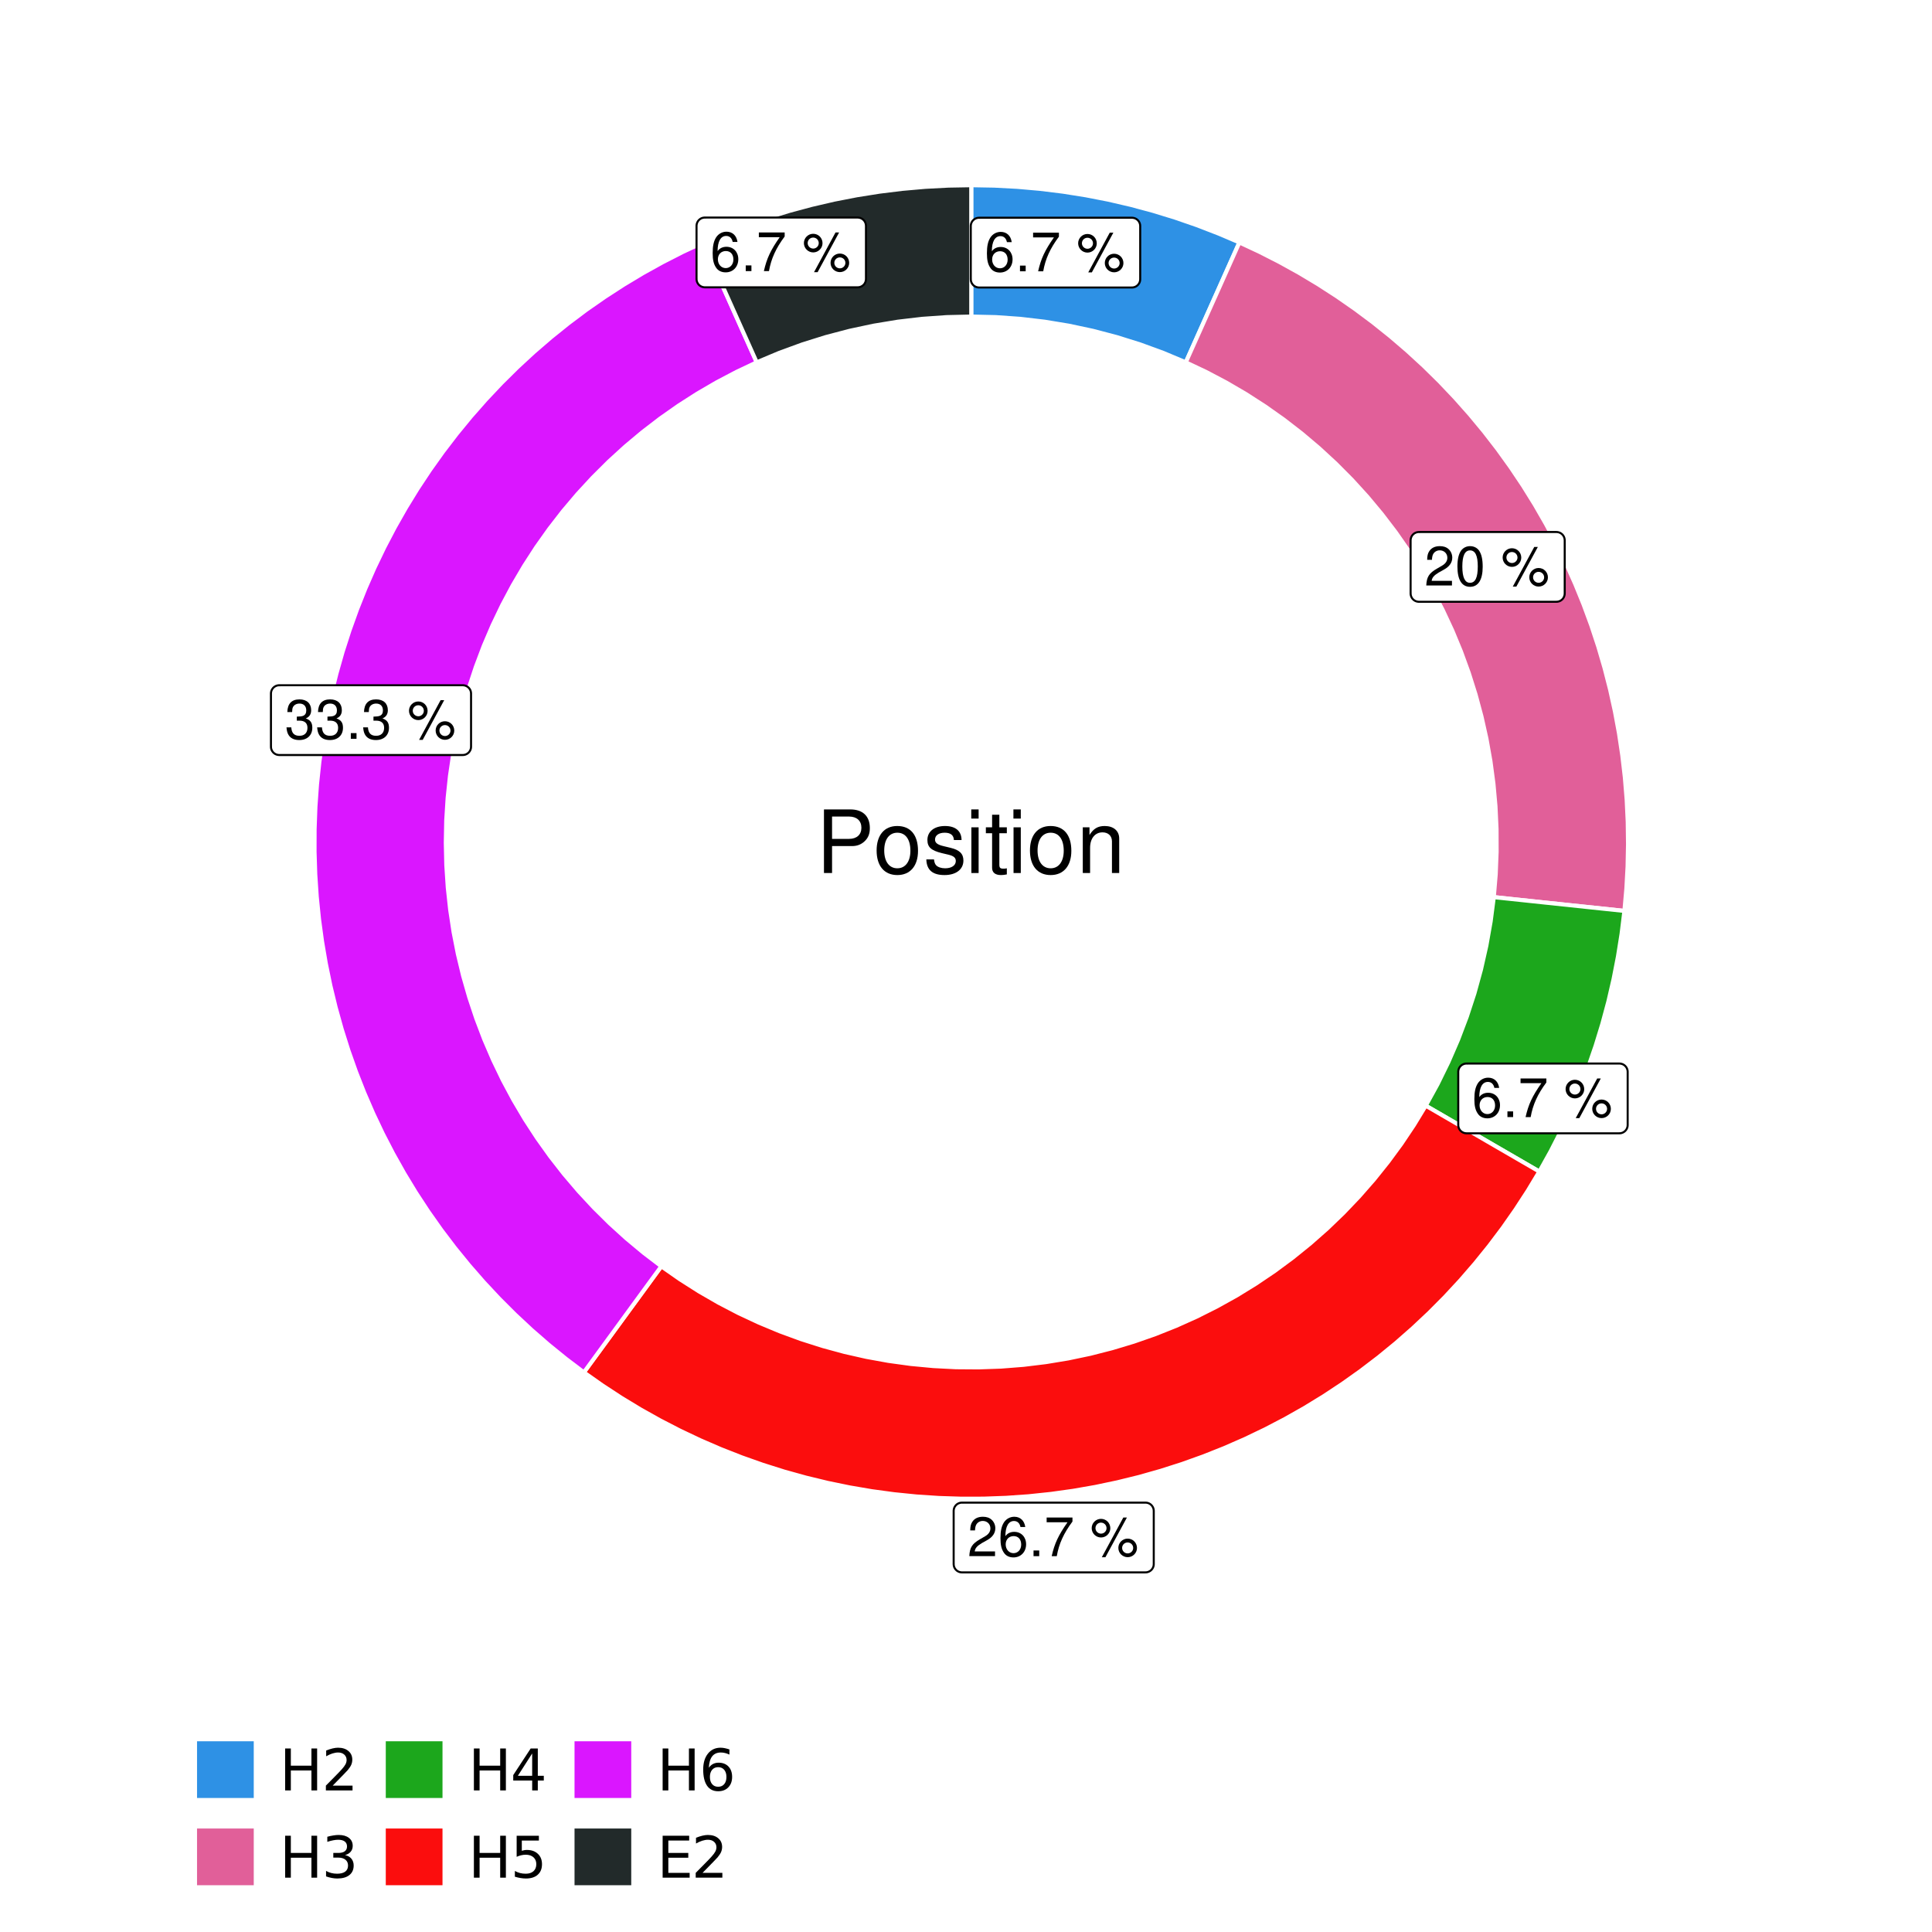 <?xml version="1.0" encoding="UTF-8"?>
<svg xmlns="http://www.w3.org/2000/svg" xmlns:xlink="http://www.w3.org/1999/xlink" width="504pt" height="504pt" viewBox="0 0 504 504" version="1.1">
<defs>
<g>
<symbol overflow="visible" id="glyph0-0">
<path style="stroke:none;" d=""/>
</symbol>
<symbol overflow="visible" id="glyph0-1">
<path style="stroke:none;" d="M 7.078 -7.609 C 6.844 -9.281 5.766 -10.281 4.219 -10.281 C 3.109 -10.281 2.125 -9.734 1.516 -8.812 C 0.875 -7.812 0.609 -6.562 0.609 -4.688 C 0.609 -2.953 0.859 -1.859 1.469 -0.953 C 2 -0.109 2.891 0.328 4 0.328 C 5.922 0.328 7.297 -1.109 7.297 -3.109 C 7.297 -5 6.016 -6.344 4.203 -6.344 C 3.219 -6.344 2.438 -5.969 1.891 -5.219 C 1.906 -7.766 2.703 -9.172 4.141 -9.172 C 5.016 -9.172 5.625 -8.609 5.828 -7.609 Z M 4.047 -5.234 C 5.266 -5.234 6.016 -4.375 6.016 -3.016 C 6.016 -1.719 5.156 -0.781 4.016 -0.781 C 2.844 -0.781 1.969 -1.766 1.969 -3.078 C 1.969 -4.344 2.812 -5.234 4.047 -5.234 Z M 4.047 -5.234 "/>
</symbol>
<symbol overflow="visible" id="glyph0-2">
<path style="stroke:none;" d="M 2.719 -1.484 L 1.234 -1.484 L 1.234 0 L 2.719 0 Z M 2.719 -1.484 "/>
</symbol>
<symbol overflow="visible" id="glyph0-3">
<path style="stroke:none;" d="M 7.391 -10.078 L 0.656 -10.078 L 0.656 -8.844 L 6.094 -8.844 C 3.703 -5.422 2.719 -3.312 1.969 0 L 3.297 0 C 3.859 -3.234 5.125 -6 7.391 -9.031 Z M 7.391 -10.078 "/>
</symbol>
<symbol overflow="visible" id="glyph0-4">
<path style="stroke:none;" d=""/>
</symbol>
<symbol overflow="visible" id="glyph0-5">
<path style="stroke:none;" d="M 2.828 -9.734 C 1.5 -9.734 0.406 -8.641 0.406 -7.312 C 0.406 -5.969 1.5 -4.875 2.844 -4.875 C 4.172 -4.875 5.266 -5.969 5.266 -7.281 C 5.266 -8.656 4.188 -9.734 2.828 -9.734 Z M 2.828 -8.75 C 3.641 -8.75 4.281 -8.109 4.281 -7.297 C 4.281 -6.516 3.625 -5.875 2.844 -5.875 C 2.047 -5.875 1.391 -6.516 1.391 -7.312 C 1.391 -8.109 2.031 -8.75 2.828 -8.75 Z M 8.656 -10.078 L 3.047 0.281 L 3.984 0.281 L 9.594 -10.078 Z M 9.781 -4.578 C 8.453 -4.578 7.359 -3.5 7.359 -2.156 C 7.359 -0.812 8.453 0.266 9.797 0.266 C 11.125 0.266 12.219 -0.812 12.219 -2.141 C 12.219 -3.5 11.141 -4.578 9.781 -4.578 Z M 9.781 -3.578 C 10.594 -3.578 11.234 -2.938 11.234 -2.141 C 11.234 -1.359 10.578 -0.719 9.797 -0.719 C 8.984 -0.719 8.344 -1.359 8.344 -2.156 C 8.344 -2.938 8.984 -3.578 9.781 -3.578 Z M 9.781 -3.578 "/>
</symbol>
<symbol overflow="visible" id="glyph0-6">
<path style="stroke:none;" d="M 7.188 -1.234 L 1.891 -1.234 C 2.016 -2.094 2.469 -2.625 3.719 -3.391 L 5.141 -4.188 C 6.547 -4.969 7.266 -6.016 7.266 -7.281 C 7.266 -8.141 6.922 -8.922 6.328 -9.484 C 5.734 -10.031 4.984 -10.281 4.031 -10.281 C 2.766 -10.281 1.812 -9.828 1.25 -8.938 C 0.891 -8.406 0.734 -7.766 0.719 -6.719 L 1.969 -6.719 C 2 -7.422 2.094 -7.828 2.266 -8.172 C 2.594 -8.797 3.234 -9.188 4 -9.188 C 5.141 -9.188 5.984 -8.359 5.984 -7.25 C 5.984 -6.422 5.516 -5.719 4.625 -5.203 L 3.312 -4.438 C 1.203 -3.234 0.594 -2.266 0.484 -0.016 L 7.188 -0.016 Z M 7.188 -1.234 "/>
</symbol>
<symbol overflow="visible" id="glyph0-7">
<path style="stroke:none;" d="M 3.906 -10.281 C 2.969 -10.281 2.125 -9.859 1.594 -9.156 C 0.938 -8.25 0.609 -6.875 0.609 -4.984 C 0.609 -1.5 1.75 0.328 3.906 0.328 C 6.047 0.328 7.203 -1.5 7.203 -4.891 C 7.203 -6.875 6.891 -8.219 6.234 -9.156 C 5.703 -9.875 4.859 -10.281 3.906 -10.281 Z M 3.906 -9.172 C 5.266 -9.172 5.922 -7.797 5.922 -5 C 5.922 -2.078 5.281 -0.719 3.875 -0.719 C 2.562 -0.719 1.891 -2.141 1.891 -4.969 C 1.891 -7.797 2.562 -9.172 3.906 -9.172 Z M 3.906 -9.172 "/>
</symbol>
<symbol overflow="visible" id="glyph0-8">
<path style="stroke:none;" d="M 3.141 -4.734 L 3.828 -4.734 C 5.188 -4.734 5.922 -4.094 5.922 -2.859 C 5.922 -1.562 5.141 -0.781 3.844 -0.781 C 2.453 -0.781 1.797 -1.484 1.703 -2.984 L 0.453 -2.984 C 0.516 -2.156 0.656 -1.625 0.891 -1.172 C 1.422 -0.172 2.406 0.328 3.781 0.328 C 5.859 0.328 7.188 -0.922 7.188 -2.875 C 7.188 -4.188 6.703 -4.891 5.484 -5.312 C 6.422 -5.703 6.891 -6.406 6.891 -7.453 C 6.891 -9.219 5.75 -10.281 3.828 -10.281 C 1.797 -10.281 0.719 -9.141 0.672 -6.969 L 1.922 -6.969 C 1.938 -7.594 1.984 -7.953 2.141 -8.266 C 2.438 -8.844 3.062 -9.188 3.844 -9.188 C 4.953 -9.188 5.609 -8.516 5.609 -7.406 C 5.609 -6.688 5.359 -6.234 4.812 -6 C 4.469 -5.859 4.016 -5.797 3.141 -5.781 Z M 3.141 -4.734 "/>
</symbol>
<symbol overflow="visible" id="glyph1-0">
<path style="stroke:none;" d=""/>
</symbol>
<symbol overflow="visible" id="glyph1-1">
<path style="stroke:none;" d="M 4.188 -7.031 L 9.406 -7.031 C 10.703 -7.031 11.719 -7.422 12.609 -8.219 C 13.609 -9.125 14.047 -10.203 14.047 -11.719 C 14.047 -14.844 12.203 -16.594 8.922 -16.594 L 2.078 -16.594 L 2.078 0 L 4.188 0 Z M 4.188 -8.906 L 4.188 -14.734 L 8.609 -14.734 C 10.625 -14.734 11.844 -13.641 11.844 -11.812 C 11.844 -10 10.625 -8.906 8.609 -8.906 Z M 4.188 -8.906 "/>
</symbol>
<symbol overflow="visible" id="glyph1-2">
<path style="stroke:none;" d="M 6.188 -12.266 C 2.828 -12.266 0.812 -9.875 0.812 -5.875 C 0.812 -1.844 2.828 0.531 6.219 0.531 C 9.578 0.531 11.609 -1.859 11.609 -5.781 C 11.609 -9.922 9.656 -12.266 6.188 -12.266 Z M 6.219 -10.516 C 8.359 -10.516 9.625 -8.766 9.625 -5.812 C 9.625 -2.984 8.312 -1.234 6.219 -1.234 C 4.094 -1.234 2.797 -2.984 2.797 -5.875 C 2.797 -8.766 4.094 -10.516 6.219 -10.516 Z M 6.219 -10.516 "/>
</symbol>
<symbol overflow="visible" id="glyph1-3">
<path style="stroke:none;" d="M 9.969 -8.609 C 9.953 -10.953 8.406 -12.266 5.641 -12.266 C 2.875 -12.266 1.062 -10.844 1.062 -8.625 C 1.062 -6.766 2.031 -5.875 4.844 -5.188 L 6.625 -4.766 C 7.938 -4.438 8.469 -3.969 8.469 -3.125 C 8.469 -1.984 7.359 -1.234 5.688 -1.234 C 4.672 -1.234 3.797 -1.531 3.328 -2.031 C 3.031 -2.375 2.891 -2.703 2.781 -3.547 L 0.781 -3.547 C 0.859 -0.797 2.406 0.531 5.531 0.531 C 8.531 0.531 10.453 -0.953 10.453 -3.25 C 10.453 -5.031 9.453 -6.016 7.078 -6.578 L 5.266 -7.016 C 3.703 -7.375 3.047 -7.875 3.047 -8.719 C 3.047 -9.828 4.031 -10.516 5.578 -10.516 C 7.109 -10.516 7.922 -9.859 7.969 -8.609 Z M 9.969 -8.609 "/>
</symbol>
<symbol overflow="visible" id="glyph1-4">
<path style="stroke:none;" d="M 3.422 -11.922 L 1.531 -11.922 L 1.531 0 L 3.422 0 Z M 3.422 -16.594 L 1.5 -16.594 L 1.5 -14.203 L 3.422 -14.203 Z M 3.422 -16.594 "/>
</symbol>
<symbol overflow="visible" id="glyph1-5">
<path style="stroke:none;" d="M 5.781 -11.922 L 3.828 -11.922 L 3.828 -15.203 L 1.938 -15.203 L 1.938 -11.922 L 0.312 -11.922 L 0.312 -10.375 L 1.938 -10.375 L 1.938 -1.359 C 1.938 -0.141 2.75 0.531 4.234 0.531 C 4.734 0.531 5.141 0.484 5.781 0.359 L 5.781 -1.234 C 5.516 -1.156 5.266 -1.141 4.875 -1.141 C 4.047 -1.141 3.828 -1.359 3.828 -2.203 L 3.828 -10.375 L 5.781 -10.375 Z M 5.781 -11.922 "/>
</symbol>
<symbol overflow="visible" id="glyph1-6">
<path style="stroke:none;" d="M 1.594 -11.922 L 1.594 0 L 3.5 0 L 3.5 -6.578 C 3.5 -9.016 4.781 -10.609 6.734 -10.609 C 8.234 -10.609 9.203 -9.703 9.203 -8.266 L 9.203 0 L 11.094 0 L 11.094 -9.016 C 11.094 -11 9.609 -12.266 7.312 -12.266 C 5.531 -12.266 4.391 -11.594 3.344 -9.922 L 3.344 -11.922 Z M 1.594 -11.922 "/>
</symbol>
<symbol overflow="visible" id="glyph2-0">
<path style="stroke:none;" d="M 0.75 2.656 L 0.75 -10.578 L 8.25 -10.578 L 8.25 2.656 Z M 1.594 1.812 L 7.406 1.812 L 7.406 -9.734 L 1.594 -9.734 Z M 1.594 1.812 "/>
</symbol>
<symbol overflow="visible" id="glyph2-1">
<path style="stroke:none;" d="M 1.469 -10.938 L 2.953 -10.938 L 2.953 -6.453 L 8.328 -6.453 L 8.328 -10.938 L 9.812 -10.938 L 9.812 0 L 8.328 0 L 8.328 -5.203 L 2.953 -5.203 L 2.953 0 L 1.469 0 Z M 1.469 -10.938 "/>
</symbol>
<symbol overflow="visible" id="glyph2-2">
<path style="stroke:none;" d="M 2.875 -1.25 L 8.047 -1.25 L 8.047 0 L 1.094 0 L 1.094 -1.25 C 1.656 -1.82 2.422 -2.598 3.391 -3.578 C 4.359 -4.555 4.969 -5.191 5.219 -5.484 C 5.695 -6.016 6.031 -6.461 6.219 -6.828 C 6.406 -7.203 6.5 -7.566 6.5 -7.922 C 6.5 -8.504 6.297 -8.977 5.891 -9.344 C 5.484 -9.707 4.953 -9.891 4.297 -9.891 C 3.828 -9.891 3.332 -9.805 2.812 -9.641 C 2.301 -9.484 1.754 -9.238 1.172 -8.906 L 1.172 -10.406 C 1.766 -10.645 2.32 -10.828 2.844 -10.953 C 3.363 -11.078 3.836 -11.141 4.266 -11.141 C 5.398 -11.141 6.301 -10.852 6.969 -10.281 C 7.645 -9.719 7.984 -8.961 7.984 -8.016 C 7.984 -7.566 7.898 -7.141 7.734 -6.734 C 7.566 -6.328 7.258 -5.852 6.812 -5.312 C 6.688 -5.164 6.297 -4.754 5.641 -4.078 C 4.992 -3.398 4.07 -2.457 2.875 -1.25 Z M 2.875 -1.25 "/>
</symbol>
<symbol overflow="visible" id="glyph2-3">
<path style="stroke:none;" d="M 6.094 -5.891 C 6.801 -5.742 7.352 -5.43 7.75 -4.953 C 8.145 -4.473 8.344 -3.879 8.344 -3.172 C 8.344 -2.098 7.969 -1.266 7.219 -0.672 C 6.477 -0.078 5.426 0.219 4.062 0.219 C 3.602 0.219 3.129 0.172 2.641 0.078 C 2.16 -0.016 1.66 -0.148 1.141 -0.328 L 1.141 -1.766 C 1.555 -1.523 2.004 -1.344 2.484 -1.219 C 2.973 -1.094 3.484 -1.031 4.016 -1.031 C 4.941 -1.031 5.648 -1.211 6.141 -1.578 C 6.629 -1.941 6.875 -2.473 6.875 -3.172 C 6.875 -3.816 6.645 -4.32 6.188 -4.688 C 5.738 -5.051 5.113 -5.234 4.312 -5.234 L 3.031 -5.234 L 3.031 -6.453 L 4.359 -6.453 C 5.086 -6.453 5.645 -6.598 6.031 -6.891 C 6.414 -7.18 6.609 -7.598 6.609 -8.141 C 6.609 -8.703 6.41 -9.133 6.016 -9.438 C 5.617 -9.738 5.051 -9.891 4.312 -9.891 C 3.906 -9.891 3.469 -9.844 3 -9.75 C 2.539 -9.664 2.031 -9.531 1.469 -9.344 L 1.469 -10.672 C 2.031 -10.828 2.555 -10.941 3.047 -11.016 C 3.535 -11.098 4 -11.141 4.438 -11.141 C 5.562 -11.141 6.453 -10.883 7.109 -10.375 C 7.766 -9.863 8.094 -9.172 8.094 -8.297 C 8.094 -7.691 7.914 -7.18 7.562 -6.766 C 7.219 -6.348 6.727 -6.055 6.094 -5.891 Z M 6.094 -5.891 "/>
</symbol>
<symbol overflow="visible" id="glyph2-4">
<path style="stroke:none;" d="M 5.672 -9.641 L 1.938 -3.812 L 5.672 -3.812 Z M 5.281 -10.938 L 7.141 -10.938 L 7.141 -3.812 L 8.703 -3.812 L 8.703 -2.578 L 7.141 -2.578 L 7.141 0 L 5.672 0 L 5.672 -2.578 L 0.734 -2.578 L 0.734 -4 Z M 5.281 -10.938 "/>
</symbol>
<symbol overflow="visible" id="glyph2-5">
<path style="stroke:none;" d="M 1.625 -10.938 L 7.422 -10.938 L 7.422 -9.688 L 2.969 -9.688 L 2.969 -7.016 C 3.188 -7.086 3.398 -7.141 3.609 -7.172 C 3.828 -7.211 4.047 -7.234 4.266 -7.234 C 5.484 -7.234 6.445 -6.895 7.156 -6.219 C 7.875 -5.551 8.234 -4.648 8.234 -3.516 C 8.234 -2.336 7.863 -1.422 7.125 -0.766 C 6.395 -0.109 5.363 0.219 4.031 0.219 C 3.57 0.219 3.102 0.176 2.625 0.094 C 2.156 0.02 1.664 -0.094 1.156 -0.25 L 1.156 -1.75 C 1.594 -1.508 2.047 -1.328 2.516 -1.203 C 2.984 -1.086 3.477 -1.031 4 -1.031 C 4.852 -1.031 5.523 -1.25 6.016 -1.688 C 6.504 -2.133 6.75 -2.742 6.75 -3.516 C 6.75 -4.273 6.504 -4.875 6.016 -5.312 C 5.523 -5.758 4.852 -5.984 4 -5.984 C 3.602 -5.984 3.207 -5.938 2.812 -5.844 C 2.426 -5.758 2.031 -5.625 1.625 -5.438 Z M 1.625 -10.938 "/>
</symbol>
<symbol overflow="visible" id="glyph2-6">
<path style="stroke:none;" d="M 4.953 -6.062 C 4.285 -6.062 3.758 -5.832 3.375 -5.375 C 2.988 -4.914 2.797 -4.297 2.797 -3.516 C 2.797 -2.723 2.988 -2.098 3.375 -1.641 C 3.758 -1.18 4.285 -0.953 4.953 -0.953 C 5.617 -0.953 6.145 -1.18 6.531 -1.641 C 6.914 -2.098 7.109 -2.723 7.109 -3.516 C 7.109 -4.297 6.914 -4.914 6.531 -5.375 C 6.145 -5.832 5.617 -6.062 4.953 -6.062 Z M 7.891 -10.688 L 7.891 -9.344 C 7.516 -9.52 7.141 -9.656 6.766 -9.75 C 6.391 -9.844 6.016 -9.891 5.641 -9.891 C 4.66 -9.891 3.91 -9.555 3.391 -8.891 C 2.879 -8.234 2.586 -7.238 2.516 -5.906 C 2.805 -6.332 3.164 -6.66 3.594 -6.891 C 4.031 -7.117 4.516 -7.234 5.047 -7.234 C 6.141 -7.234 7.004 -6.898 7.641 -6.234 C 8.273 -5.566 8.594 -4.66 8.594 -3.516 C 8.594 -2.391 8.258 -1.484 7.594 -0.797 C 6.938 -0.117 6.055 0.219 4.953 0.219 C 3.68 0.219 2.711 -0.266 2.047 -1.234 C 1.379 -2.211 1.047 -3.617 1.047 -5.453 C 1.047 -7.18 1.457 -8.562 2.281 -9.594 C 3.102 -10.625 4.203 -11.141 5.578 -11.141 C 5.953 -11.141 6.328 -11.098 6.703 -11.016 C 7.078 -10.941 7.473 -10.832 7.891 -10.688 Z M 7.891 -10.688 "/>
</symbol>
<symbol overflow="visible" id="glyph2-7">
<path style="stroke:none;" d="M 1.469 -10.938 L 8.391 -10.938 L 8.391 -9.688 L 2.953 -9.688 L 2.953 -6.453 L 8.156 -6.453 L 8.156 -5.203 L 2.953 -5.203 L 2.953 -1.25 L 8.516 -1.25 L 8.516 0 L 1.469 0 Z M 1.469 -10.938 "/>
</symbol>
</g>
<clipPath id="clip1">
  <path d="M 30.98 0 L 473.023 0 L 473.023 504 L 30.98 504 Z M 30.98 0 "/>
</clipPath>
<clipPath id="clip2">
  <path d="M 39.199 5.48 L 467.543 5.48 L 467.543 433.824 L 39.199 433.824 Z M 39.199 5.48 "/>
</clipPath>
</defs>
<g id="surface4">
<rect x="0" y="0" width="504" height="504" style="fill:rgb(100%,100%,100%);fill-opacity:1;stroke:none;"/>
<g clip-path="url(#clip1)" clip-rule="nonzero">
<path style="fill-rule:nonzero;fill:rgb(100%,100%,100%);fill-opacity:1;stroke-width:1.067;stroke-linecap:round;stroke-linejoin:round;stroke:rgb(100%,100%,100%);stroke-opacity:1;stroke-miterlimit:10;" d="M 30.98 504 L 473.023 504 L 473.023 0 L 30.98 0 Z M 30.98 504 "/>
</g>
<g clip-path="url(#clip2)" clip-rule="nonzero">
<path style=" stroke:none;fill-rule:nonzero;fill:rgb(100%,100%,100%);fill-opacity:1;" d="M 39.199 433.824 L 467.543 433.824 L 467.543 5.48 L 39.199 5.48 Z M 39.199 433.824 "/>
</g>
<path style="fill-rule:nonzero;fill:rgb(18.039%,56.863%,89.804%);fill-opacity:1;stroke-width:1.067;stroke-linecap:butt;stroke-linejoin:miter;stroke:rgb(100%,100%,100%);stroke-opacity:1;stroke-miterlimit:10;" d="M 309.332 94.523 L 312.129 88.27 L 314.926 82.012 L 317.727 75.758 L 323.32 63.242 L 317.797 60.891 L 312.195 58.73 L 306.52 56.766 L 300.781 55.004 L 294.984 53.445 L 289.133 52.086 L 283.238 50.938 L 277.309 49.996 L 271.352 49.262 L 265.371 48.734 L 259.375 48.418 L 253.371 48.312 L 253.371 82.582 L 259.773 82.73 L 266.16 83.18 L 272.523 83.926 L 278.84 84.969 L 285.105 86.305 L 291.297 87.934 L 297.41 89.848 L 303.426 92.047 Z M 309.332 94.523 "/>
<path style="fill-rule:nonzero;fill:rgb(88.235%,37.255%,60%);fill-opacity:1;stroke-width:1.067;stroke-linecap:butt;stroke-linejoin:miter;stroke:rgb(100%,100%,100%);stroke-opacity:1;stroke-miterlimit:10;" d="M 389.684 234.035 L 396.5 234.754 L 403.312 235.477 L 423.762 237.633 L 424.273 231.844 L 424.59 226.039 L 424.707 220.227 L 424.629 214.414 L 424.352 208.605 L 423.879 202.812 L 423.207 197.039 L 422.344 191.289 L 421.285 185.574 L 420.031 179.898 L 418.586 174.266 L 416.953 168.688 L 415.129 163.168 L 413.121 157.715 L 410.926 152.332 L 408.555 147.023 L 406 141.801 L 403.27 136.668 L 400.371 131.633 L 397.301 126.695 L 394.062 121.867 L 390.664 117.148 L 387.109 112.551 L 383.398 108.078 L 379.539 103.73 L 375.535 99.516 L 371.391 95.441 L 367.105 91.508 L 362.695 87.727 L 358.156 84.094 L 353.496 80.617 L 348.723 77.301 L 343.84 74.145 L 338.852 71.16 L 333.766 68.348 L 328.586 65.707 L 323.32 63.242 L 317.727 75.758 L 314.926 82.012 L 312.129 88.27 L 309.332 94.523 L 314.691 97.062 L 319.941 99.832 L 325.062 102.824 L 330.051 106.039 L 334.898 109.465 L 339.59 113.094 L 344.121 116.926 L 348.48 120.949 L 352.664 125.156 L 356.66 129.543 L 360.461 134.098 L 364.062 138.812 L 367.457 143.676 L 370.641 148.688 L 373.602 153.828 L 376.336 159.094 L 378.844 164.469 L 381.113 169.953 L 383.145 175.527 L 384.93 181.184 L 386.473 186.914 L 387.766 192.703 L 388.805 198.547 L 389.59 204.426 L 390.121 210.336 L 390.398 216.262 L 390.418 222.195 L 390.18 228.125 Z M 389.684 234.035 "/>
<path style="fill-rule:nonzero;fill:rgb(10.98%,65.49%,10.98%);fill-opacity:1;stroke-width:1.067;stroke-linecap:butt;stroke-linejoin:miter;stroke:rgb(100%,100%,100%);stroke-opacity:1;stroke-miterlimit:10;" d="M 371.934 288.434 L 377.859 291.875 L 383.789 295.312 L 389.715 298.754 L 401.574 305.629 L 404.496 300.387 L 407.23 295.039 L 409.777 289.602 L 412.133 284.078 L 414.293 278.477 L 416.254 272.801 L 418.016 267.062 L 419.578 261.266 L 420.934 255.414 L 422.082 249.523 L 423.027 243.59 L 423.762 237.633 L 403.312 235.477 L 396.5 234.754 L 389.684 234.035 L 388.863 240.387 L 387.746 246.695 L 386.336 252.941 L 384.637 259.117 L 382.648 265.203 L 380.379 271.195 L 377.832 277.07 L 375.016 282.82 Z M 371.934 288.434 "/>
<path style="fill-rule:nonzero;fill:rgb(98.431%,5.098%,5.098%);fill-opacity:1;stroke-width:1.067;stroke-linecap:butt;stroke-linejoin:miter;stroke:rgb(100%,100%,100%);stroke-opacity:1;stroke-miterlimit:10;" d="M 172.523 330.34 L 164.438 341.41 L 160.398 346.945 L 156.355 352.48 L 152.312 358.012 L 157.102 361.387 L 162.008 364.598 L 167.016 367.637 L 172.129 370.504 L 177.332 373.191 L 182.629 375.703 L 188.008 378.031 L 193.461 380.172 L 198.984 382.129 L 204.57 383.895 L 210.219 385.465 L 215.914 386.844 L 221.652 388.027 L 227.43 389.016 L 233.234 389.801 L 239.066 390.391 L 244.914 390.781 L 250.77 390.969 L 256.629 390.957 L 262.484 390.746 L 268.332 390.336 L 274.16 389.723 L 279.961 388.914 L 285.734 387.906 L 291.469 386.699 L 297.16 385.301 L 302.797 383.703 L 308.379 381.918 L 313.895 379.941 L 319.344 377.777 L 324.711 375.43 L 329.996 372.898 L 335.191 370.191 L 340.293 367.305 L 345.289 364.246 L 350.18 361.016 L 354.957 357.625 L 359.617 354.07 L 364.152 350.359 L 368.555 346.492 L 372.828 342.48 L 376.957 338.324 L 380.941 334.027 L 384.777 329.598 L 388.461 325.039 L 391.988 320.359 L 395.348 315.559 L 398.547 310.648 L 401.574 305.629 L 389.715 298.754 L 383.789 295.312 L 377.859 291.875 L 371.934 288.434 L 368.867 293.465 L 365.59 298.359 L 362.105 303.105 L 358.422 307.699 L 354.539 312.133 L 350.473 316.395 L 346.23 320.477 L 341.812 324.371 L 337.23 328.074 L 332.496 331.578 L 327.613 334.871 L 322.598 337.957 L 317.449 340.82 L 312.188 343.461 L 306.812 345.875 L 301.34 348.055 L 295.781 349.996 L 290.141 351.695 L 284.434 353.156 L 278.672 354.367 L 272.859 355.328 L 267.016 356.039 L 261.141 356.5 L 255.258 356.707 L 249.367 356.664 L 243.484 356.363 L 237.621 355.812 L 231.785 355.012 L 225.988 353.961 L 220.246 352.66 L 214.562 351.113 L 208.949 349.324 L 203.422 347.297 L 197.984 345.031 L 192.648 342.539 L 187.426 339.816 L 182.324 336.871 L 177.355 333.711 Z M 172.523 330.34 "/>
<path style="fill-rule:nonzero;fill:rgb(85.49%,8.627%,100%);fill-opacity:1;stroke-width:1.067;stroke-linecap:butt;stroke-linejoin:miter;stroke:rgb(100%,100%,100%);stroke-opacity:1;stroke-miterlimit:10;" d="M 197.41 94.523 L 194.609 88.27 L 191.812 82.012 L 189.016 75.758 L 186.215 69.5 L 183.418 63.242 L 178.102 65.73 L 172.871 68.402 L 167.738 71.246 L 162.703 74.27 L 157.777 77.461 L 152.961 80.816 L 148.266 84.34 L 143.691 88.02 L 139.246 91.855 L 134.934 95.84 L 130.762 99.969 L 126.734 104.242 L 122.855 108.645 L 119.129 113.184 L 115.559 117.844 L 112.152 122.625 L 108.91 127.52 L 105.84 132.523 L 102.941 137.629 L 100.219 142.832 L 97.676 148.121 L 95.316 153.5 L 93.145 158.953 L 91.16 164.477 L 89.363 170.066 L 87.762 175.715 L 86.355 181.414 L 85.141 187.156 L 84.129 192.941 L 83.312 198.754 L 82.695 204.594 L 82.281 210.449 L 82.066 216.316 L 82.051 222.188 L 82.238 228.055 L 82.625 233.91 L 83.215 239.754 L 84.004 245.57 L 84.992 251.355 L 86.176 257.105 L 87.559 262.812 L 89.133 268.469 L 90.902 274.066 L 92.863 279.602 L 95.012 285.062 L 97.344 290.449 L 99.859 295.754 L 102.559 300.969 L 105.434 306.086 L 108.48 311.105 L 111.699 316.016 L 115.082 320.812 L 118.629 325.492 L 122.336 330.043 L 126.195 334.469 L 130.203 338.758 L 134.355 342.906 L 138.648 346.914 L 143.074 350.77 L 147.633 354.469 L 152.312 358.012 L 156.355 352.48 L 160.398 346.945 L 164.438 341.41 L 172.523 330.34 L 167.879 326.793 L 163.387 323.051 L 159.059 319.117 L 154.902 315.004 L 150.926 310.719 L 147.137 306.27 L 143.539 301.66 L 140.141 296.902 L 136.949 292.004 L 133.969 286.973 L 131.207 281.82 L 128.668 276.551 L 126.355 271.184 L 124.273 265.719 L 122.426 260.172 L 120.816 254.551 L 119.449 248.867 L 118.324 243.129 L 117.445 237.348 L 116.816 231.535 L 116.434 225.703 L 116.301 219.859 L 116.414 214.012 L 116.781 208.176 L 117.395 202.363 L 118.254 196.578 L 119.363 190.84 L 120.711 185.152 L 122.305 179.523 L 124.137 173.973 L 126.199 168.504 L 128.496 163.125 L 131.023 157.852 L 133.77 152.691 L 136.734 147.652 L 139.91 142.742 L 143.293 137.977 L 146.875 133.355 L 150.652 128.891 L 154.617 124.594 L 158.758 120.469 L 163.074 116.523 L 167.555 112.77 L 172.191 109.207 L 176.977 105.844 L 181.898 102.691 L 186.949 99.75 L 192.125 97.027 Z M 197.41 94.523 "/>
<path style="fill-rule:nonzero;fill:rgb(13.333%,16.471%,16.471%);fill-opacity:1;stroke-width:1.067;stroke-linecap:butt;stroke-linejoin:miter;stroke:rgb(100%,100%,100%);stroke-opacity:1;stroke-miterlimit:10;" d="M 253.371 82.582 L 253.371 48.312 L 247.367 48.418 L 241.371 48.734 L 235.391 49.262 L 229.43 49.996 L 223.5 50.938 L 217.605 52.086 L 211.758 53.445 L 205.961 55.004 L 200.219 56.766 L 194.543 58.73 L 188.941 60.891 L 183.418 63.242 L 186.215 69.5 L 189.016 75.758 L 191.812 82.012 L 194.609 88.27 L 197.41 94.523 L 203.316 92.047 L 209.328 89.848 L 215.441 87.934 L 221.637 86.305 L 227.898 84.969 L 234.219 83.926 L 240.578 83.18 L 246.969 82.73 Z M 253.371 82.582 "/>
<path style="fill-rule:nonzero;fill:rgb(100%,100%,100%);fill-opacity:1;stroke-width:0.533;stroke-linecap:round;stroke-linejoin:round;stroke:rgb(0%,0%,0%);stroke-opacity:1;stroke-miterlimit:10;" d="M 255.406 75 L 295.285 75 L 295.199 75 L 295.547 74.984 L 295.887 74.914 L 296.215 74.793 L 296.516 74.617 L 296.785 74.398 L 297.016 74.137 L 297.199 73.844 L 297.336 73.523 L 297.418 73.188 L 297.445 72.84 L 297.445 58.961 L 297.418 58.613 L 297.336 58.277 L 297.199 57.957 L 297.016 57.664 L 296.785 57.402 L 296.516 57.184 L 296.215 57.008 L 295.887 56.887 L 295.547 56.816 L 295.285 56.801 L 255.406 56.801 L 255.668 56.816 L 255.32 56.805 L 254.977 56.844 L 254.641 56.941 L 254.328 57.09 L 254.039 57.289 L 253.789 57.527 L 253.582 57.805 L 253.418 58.113 L 253.309 58.445 L 253.254 58.789 L 253.246 58.961 L 253.246 72.84 L 253.254 72.668 L 253.254 73.016 L 253.309 73.359 L 253.418 73.688 L 253.582 73.996 L 253.789 74.273 L 254.039 74.516 L 254.328 74.711 L 254.641 74.859 L 254.977 74.957 L 255.32 75 Z M 255.406 75 "/>
<g style="fill:rgb(0%,0%,0%);fill-opacity:1;">
  <use xlink:href="#glyph0-1" x="256.848" y="70.772"/>
  <use xlink:href="#glyph0-2" x="264.848" y="70.772"/>
  <use xlink:href="#glyph0-3" x="268.848" y="70.772"/>
  <use xlink:href="#glyph0-4" x="276.848" y="70.772"/>
  <use xlink:href="#glyph0-5" x="280.848" y="70.772"/>
</g>
<path style="fill-rule:nonzero;fill:rgb(100%,100%,100%);fill-opacity:1;stroke-width:0.533;stroke-linecap:round;stroke-linejoin:round;stroke:rgb(0%,0%,0%);stroke-opacity:1;stroke-miterlimit:10;" d="M 370.145 156.984 L 406.027 156.984 L 405.938 156.984 L 406.285 156.969 L 406.629 156.898 L 406.953 156.777 L 407.254 156.602 L 407.523 156.383 L 407.754 156.121 L 407.938 155.828 L 408.074 155.508 L 408.156 155.172 L 408.188 154.824 L 408.188 140.945 L 408.156 140.598 L 408.074 140.262 L 407.938 139.941 L 407.754 139.648 L 407.523 139.387 L 407.254 139.168 L 406.953 138.992 L 406.629 138.871 L 406.285 138.801 L 406.027 138.785 L 370.145 138.785 L 370.406 138.801 L 370.059 138.785 L 369.715 138.828 L 369.379 138.926 L 369.066 139.074 L 368.781 139.27 L 368.531 139.512 L 368.32 139.789 L 368.16 140.098 L 368.051 140.426 L 367.992 140.77 L 367.984 140.945 L 367.984 154.824 L 367.992 154.652 L 367.992 155 L 368.051 155.34 L 368.16 155.672 L 368.32 155.98 L 368.531 156.258 L 368.781 156.496 L 369.066 156.695 L 369.379 156.844 L 369.715 156.941 L 370.059 156.984 Z M 370.145 156.984 "/>
<g style="fill:rgb(0%,0%,0%);fill-opacity:1;">
  <use xlink:href="#glyph0-6" x="371.586" y="152.753"/>
  <use xlink:href="#glyph0-7" x="379.586" y="152.753"/>
  <use xlink:href="#glyph0-4" x="387.586" y="152.753"/>
  <use xlink:href="#glyph0-5" x="391.586" y="152.753"/>
</g>
<path style="fill-rule:nonzero;fill:rgb(100%,100%,100%);fill-opacity:1;stroke-width:0.533;stroke-linecap:round;stroke-linejoin:round;stroke:rgb(0%,0%,0%);stroke-opacity:1;stroke-miterlimit:10;" d="M 382.57 295.645 L 422.449 295.645 L 422.363 295.641 L 422.711 295.629 L 423.051 295.559 L 423.375 295.438 L 423.676 295.262 L 423.945 295.043 L 424.176 294.781 L 424.363 294.488 L 424.496 294.168 L 424.582 293.832 L 424.609 293.484 L 424.609 279.605 L 424.582 279.258 L 424.496 278.922 L 424.363 278.602 L 424.176 278.309 L 423.945 278.047 L 423.676 277.828 L 423.375 277.652 L 423.051 277.531 L 422.711 277.461 L 422.449 277.445 L 382.57 277.445 L 382.828 277.461 L 382.48 277.445 L 382.137 277.488 L 381.805 277.586 L 381.488 277.734 L 381.203 277.93 L 380.953 278.172 L 380.742 278.449 L 380.582 278.758 L 380.473 279.086 L 380.418 279.43 L 380.41 279.605 L 380.41 293.484 L 380.418 293.309 L 380.418 293.656 L 380.473 294 L 380.582 294.332 L 380.742 294.641 L 380.953 294.918 L 381.203 295.156 L 381.488 295.355 L 381.805 295.504 L 382.137 295.602 L 382.48 295.641 Z M 382.57 295.645 "/>
<g style="fill:rgb(0%,0%,0%);fill-opacity:1;">
  <use xlink:href="#glyph0-1" x="384.008" y="291.413"/>
  <use xlink:href="#glyph0-2" x="392.008" y="291.413"/>
  <use xlink:href="#glyph0-3" x="396.008" y="291.413"/>
  <use xlink:href="#glyph0-4" x="404.008" y="291.413"/>
  <use xlink:href="#glyph0-5" x="408.008" y="291.413"/>
</g>
<path style="fill-rule:nonzero;fill:rgb(100%,100%,100%);fill-opacity:1;stroke-width:0.533;stroke-linecap:round;stroke-linejoin:round;stroke:rgb(0%,0%,0%);stroke-opacity:1;stroke-miterlimit:10;" d="M 250.941 410.188 L 298.82 410.188 L 298.734 410.184 L 299.082 410.172 L 299.422 410.102 L 299.746 409.977 L 300.047 409.805 L 300.316 409.586 L 300.547 409.324 L 300.734 409.031 L 300.871 408.711 L 300.953 408.375 L 300.98 408.027 L 300.98 394.148 L 300.953 393.801 L 300.871 393.461 L 300.734 393.145 L 300.547 392.848 L 300.316 392.59 L 300.047 392.367 L 299.746 392.195 L 299.422 392.07 L 299.082 392.004 L 298.82 391.988 L 250.941 391.988 L 251.203 392.004 L 250.855 391.988 L 250.508 392.031 L 250.176 392.129 L 249.859 392.277 L 249.574 392.473 L 249.324 392.715 L 249.117 392.992 L 248.953 393.301 L 248.844 393.629 L 248.789 393.973 L 248.781 394.148 L 248.781 408.027 L 248.789 407.852 L 248.789 408.199 L 248.844 408.543 L 248.953 408.875 L 249.117 409.18 L 249.324 409.457 L 249.574 409.699 L 249.859 409.898 L 250.176 410.047 L 250.508 410.145 L 250.855 410.184 Z M 250.941 410.188 "/>
<g style="fill:rgb(0%,0%,0%);fill-opacity:1;">
  <use xlink:href="#glyph0-6" x="252.383" y="405.956"/>
  <use xlink:href="#glyph0-1" x="260.383" y="405.956"/>
  <use xlink:href="#glyph0-2" x="268.383" y="405.956"/>
  <use xlink:href="#glyph0-3" x="272.383" y="405.956"/>
  <use xlink:href="#glyph0-4" x="280.383" y="405.956"/>
  <use xlink:href="#glyph0-5" x="284.383" y="405.956"/>
</g>
<path style="fill-rule:nonzero;fill:rgb(100%,100%,100%);fill-opacity:1;stroke-width:0.533;stroke-linecap:round;stroke-linejoin:round;stroke:rgb(0%,0%,0%);stroke-opacity:1;stroke-miterlimit:10;" d="M 72.844 196.961 L 120.723 196.961 L 120.637 196.957 L 120.984 196.945 L 121.324 196.875 L 121.648 196.75 L 121.949 196.578 L 122.219 196.355 L 122.449 196.098 L 122.637 195.805 L 122.773 195.484 L 122.855 195.145 L 122.883 194.801 L 122.883 180.918 L 122.855 180.574 L 122.773 180.234 L 122.637 179.914 L 122.449 179.621 L 122.219 179.363 L 121.949 179.141 L 121.648 178.969 L 121.324 178.844 L 120.984 178.773 L 120.723 178.758 L 72.844 178.758 L 73.105 178.773 L 72.758 178.762 L 72.41 178.805 L 72.078 178.898 L 71.766 179.051 L 71.477 179.246 L 71.227 179.488 L 71.02 179.766 L 70.855 180.074 L 70.746 180.402 L 70.691 180.746 L 70.684 180.918 L 70.684 194.801 L 70.691 194.625 L 70.691 194.973 L 70.746 195.316 L 70.855 195.645 L 71.02 195.953 L 71.227 196.23 L 71.477 196.473 L 71.766 196.672 L 72.078 196.82 L 72.41 196.914 L 72.758 196.957 Z M 72.844 196.961 "/>
<g style="fill:rgb(0%,0%,0%);fill-opacity:1;">
  <use xlink:href="#glyph0-8" x="74.285" y="192.729"/>
  <use xlink:href="#glyph0-8" x="82.285" y="192.729"/>
  <use xlink:href="#glyph0-2" x="90.285" y="192.729"/>
  <use xlink:href="#glyph0-8" x="94.285" y="192.729"/>
  <use xlink:href="#glyph0-4" x="102.285" y="192.729"/>
  <use xlink:href="#glyph0-5" x="106.285" y="192.729"/>
</g>
<path style="fill-rule:nonzero;fill:rgb(100%,100%,100%);fill-opacity:1;stroke-width:0.533;stroke-linecap:round;stroke-linejoin:round;stroke:rgb(0%,0%,0%);stroke-opacity:1;stroke-miterlimit:10;" d="M 183.863 74.953 L 223.746 74.953 L 223.656 74.949 L 224.004 74.938 L 224.344 74.867 L 224.672 74.742 L 224.973 74.57 L 225.242 74.348 L 225.473 74.09 L 225.656 73.797 L 225.793 73.477 L 225.875 73.137 L 225.906 72.793 L 225.906 58.91 L 225.875 58.566 L 225.793 58.227 L 225.656 57.906 L 225.473 57.613 L 225.242 57.355 L 224.973 57.133 L 224.672 56.961 L 224.344 56.836 L 224.004 56.766 L 223.746 56.75 L 183.863 56.75 L 184.125 56.766 L 183.777 56.754 L 183.434 56.797 L 183.098 56.891 L 182.785 57.039 L 182.5 57.238 L 182.246 57.48 L 182.039 57.758 L 181.879 58.066 L 181.766 58.395 L 181.711 58.738 L 181.703 58.91 L 181.703 72.793 L 181.711 72.617 L 181.711 72.965 L 181.766 73.309 L 181.879 73.637 L 182.039 73.945 L 182.246 74.223 L 182.5 74.465 L 182.785 74.66 L 183.098 74.812 L 183.434 74.906 L 183.777 74.949 Z M 183.863 74.953 "/>
<g style="fill:rgb(0%,0%,0%);fill-opacity:1;">
  <use xlink:href="#glyph0-1" x="185.305" y="70.722"/>
  <use xlink:href="#glyph0-2" x="193.305" y="70.722"/>
  <use xlink:href="#glyph0-3" x="197.305" y="70.722"/>
  <use xlink:href="#glyph0-4" x="205.305" y="70.722"/>
  <use xlink:href="#glyph0-5" x="209.305" y="70.722"/>
</g>
<g style="fill:rgb(0%,0%,0%);fill-opacity:1;">
  <use xlink:href="#glyph1-1" x="212.871" y="227.746"/>
  <use xlink:href="#glyph1-2" x="227.871" y="227.746"/>
  <use xlink:href="#glyph1-3" x="240.871" y="227.746"/>
  <use xlink:href="#glyph1-4" x="251.871" y="227.746"/>
  <use xlink:href="#glyph1-5" x="256.871" y="227.746"/>
  <use xlink:href="#glyph1-4" x="262.871" y="227.746"/>
  <use xlink:href="#glyph1-2" x="267.871" y="227.746"/>
  <use xlink:href="#glyph1-6" x="280.871" y="227.746"/>
</g>
<path style=" stroke:none;fill-rule:nonzero;fill:rgb(100%,100%,100%);fill-opacity:1;" d="M 39.199 498.52 L 197.875 498.52 L 197.875 447.52 L 39.199 447.52 Z M 39.199 498.52 "/>
<path style=" stroke:none;fill-rule:nonzero;fill:rgb(100%,100%,100%);fill-opacity:1;" d="M 50.156 470.281 L 67.438 470.281 L 67.438 453 L 50.156 453 Z M 50.156 470.281 "/>
<path style="fill-rule:nonzero;fill:rgb(18.039%,56.863%,89.804%);fill-opacity:1;stroke-width:1.067;stroke-linecap:butt;stroke-linejoin:miter;stroke:rgb(100%,100%,100%);stroke-opacity:1;stroke-miterlimit:10;" d="M 50.867 469.574 L 66.73 469.574 L 66.73 453.711 L 50.867 453.711 Z M 50.867 469.574 "/>
<path style=" stroke:none;fill-rule:nonzero;fill:rgb(100%,100%,100%);fill-opacity:1;" d="M 50.156 493.043 L 67.438 493.043 L 67.438 475.762 L 50.156 475.762 Z M 50.156 493.043 "/>
<path style="fill-rule:nonzero;fill:rgb(88.235%,37.255%,60%);fill-opacity:1;stroke-width:1.067;stroke-linecap:butt;stroke-linejoin:miter;stroke:rgb(100%,100%,100%);stroke-opacity:1;stroke-miterlimit:10;" d="M 50.867 492.332 L 66.73 492.332 L 66.73 476.469 L 50.867 476.469 Z M 50.867 492.332 "/>
<path style=" stroke:none;fill-rule:nonzero;fill:rgb(100%,100%,100%);fill-opacity:1;" d="M 99.395 470.281 L 116.676 470.281 L 116.676 453 L 99.395 453 Z M 99.395 470.281 "/>
<path style="fill-rule:nonzero;fill:rgb(10.98%,65.49%,10.98%);fill-opacity:1;stroke-width:1.067;stroke-linecap:butt;stroke-linejoin:miter;stroke:rgb(100%,100%,100%);stroke-opacity:1;stroke-miterlimit:10;" d="M 100.105 469.574 L 115.969 469.574 L 115.969 453.711 L 100.105 453.711 Z M 100.105 469.574 "/>
<path style=" stroke:none;fill-rule:nonzero;fill:rgb(100%,100%,100%);fill-opacity:1;" d="M 99.395 493.043 L 116.676 493.043 L 116.676 475.762 L 99.395 475.762 Z M 99.395 493.043 "/>
<path style="fill-rule:nonzero;fill:rgb(98.431%,5.098%,5.098%);fill-opacity:1;stroke-width:1.067;stroke-linecap:butt;stroke-linejoin:miter;stroke:rgb(100%,100%,100%);stroke-opacity:1;stroke-miterlimit:10;" d="M 100.105 492.332 L 115.969 492.332 L 115.969 476.469 L 100.105 476.469 Z M 100.105 492.332 "/>
<path style=" stroke:none;fill-rule:nonzero;fill:rgb(100%,100%,100%);fill-opacity:1;" d="M 148.633 470.281 L 165.914 470.281 L 165.914 453 L 148.633 453 Z M 148.633 470.281 "/>
<path style="fill-rule:nonzero;fill:rgb(85.49%,8.627%,100%);fill-opacity:1;stroke-width:1.067;stroke-linecap:butt;stroke-linejoin:miter;stroke:rgb(100%,100%,100%);stroke-opacity:1;stroke-miterlimit:10;" d="M 149.344 469.574 L 165.207 469.574 L 165.207 453.711 L 149.344 453.711 Z M 149.344 469.574 "/>
<path style=" stroke:none;fill-rule:nonzero;fill:rgb(100%,100%,100%);fill-opacity:1;" d="M 148.633 493.043 L 165.914 493.043 L 165.914 475.762 L 148.633 475.762 Z M 148.633 493.043 "/>
<path style="fill-rule:nonzero;fill:rgb(13.333%,16.471%,16.471%);fill-opacity:1;stroke-width:1.067;stroke-linecap:butt;stroke-linejoin:miter;stroke:rgb(100%,100%,100%);stroke-opacity:1;stroke-miterlimit:10;" d="M 149.344 492.332 L 165.207 492.332 L 165.207 476.469 L 149.344 476.469 Z M 149.344 492.332 "/>
<g style="fill:rgb(0%,0%,0%);fill-opacity:1;">
  <use xlink:href="#glyph2-1" x="72.918" y="467.064"/>
  <use xlink:href="#glyph2-2" x="83.918" y="467.064"/>
</g>
<g style="fill:rgb(0%,0%,0%);fill-opacity:1;">
  <use xlink:href="#glyph2-1" x="72.918" y="489.826"/>
  <use xlink:href="#glyph2-3" x="83.918" y="489.826"/>
</g>
<g style="fill:rgb(0%,0%,0%);fill-opacity:1;">
  <use xlink:href="#glyph2-1" x="122.156" y="467.064"/>
  <use xlink:href="#glyph2-4" x="133.156" y="467.064"/>
</g>
<g style="fill:rgb(0%,0%,0%);fill-opacity:1;">
  <use xlink:href="#glyph2-1" x="122.156" y="489.826"/>
  <use xlink:href="#glyph2-5" x="133.156" y="489.826"/>
</g>
<g style="fill:rgb(0%,0%,0%);fill-opacity:1;">
  <use xlink:href="#glyph2-1" x="171.395" y="467.064"/>
  <use xlink:href="#glyph2-6" x="182.395" y="467.064"/>
</g>
<g style="fill:rgb(0%,0%,0%);fill-opacity:1;">
  <use xlink:href="#glyph2-7" x="171.395" y="489.826"/>
  <use xlink:href="#glyph2-2" x="180.395" y="489.826"/>
</g>
</g>
</svg>
